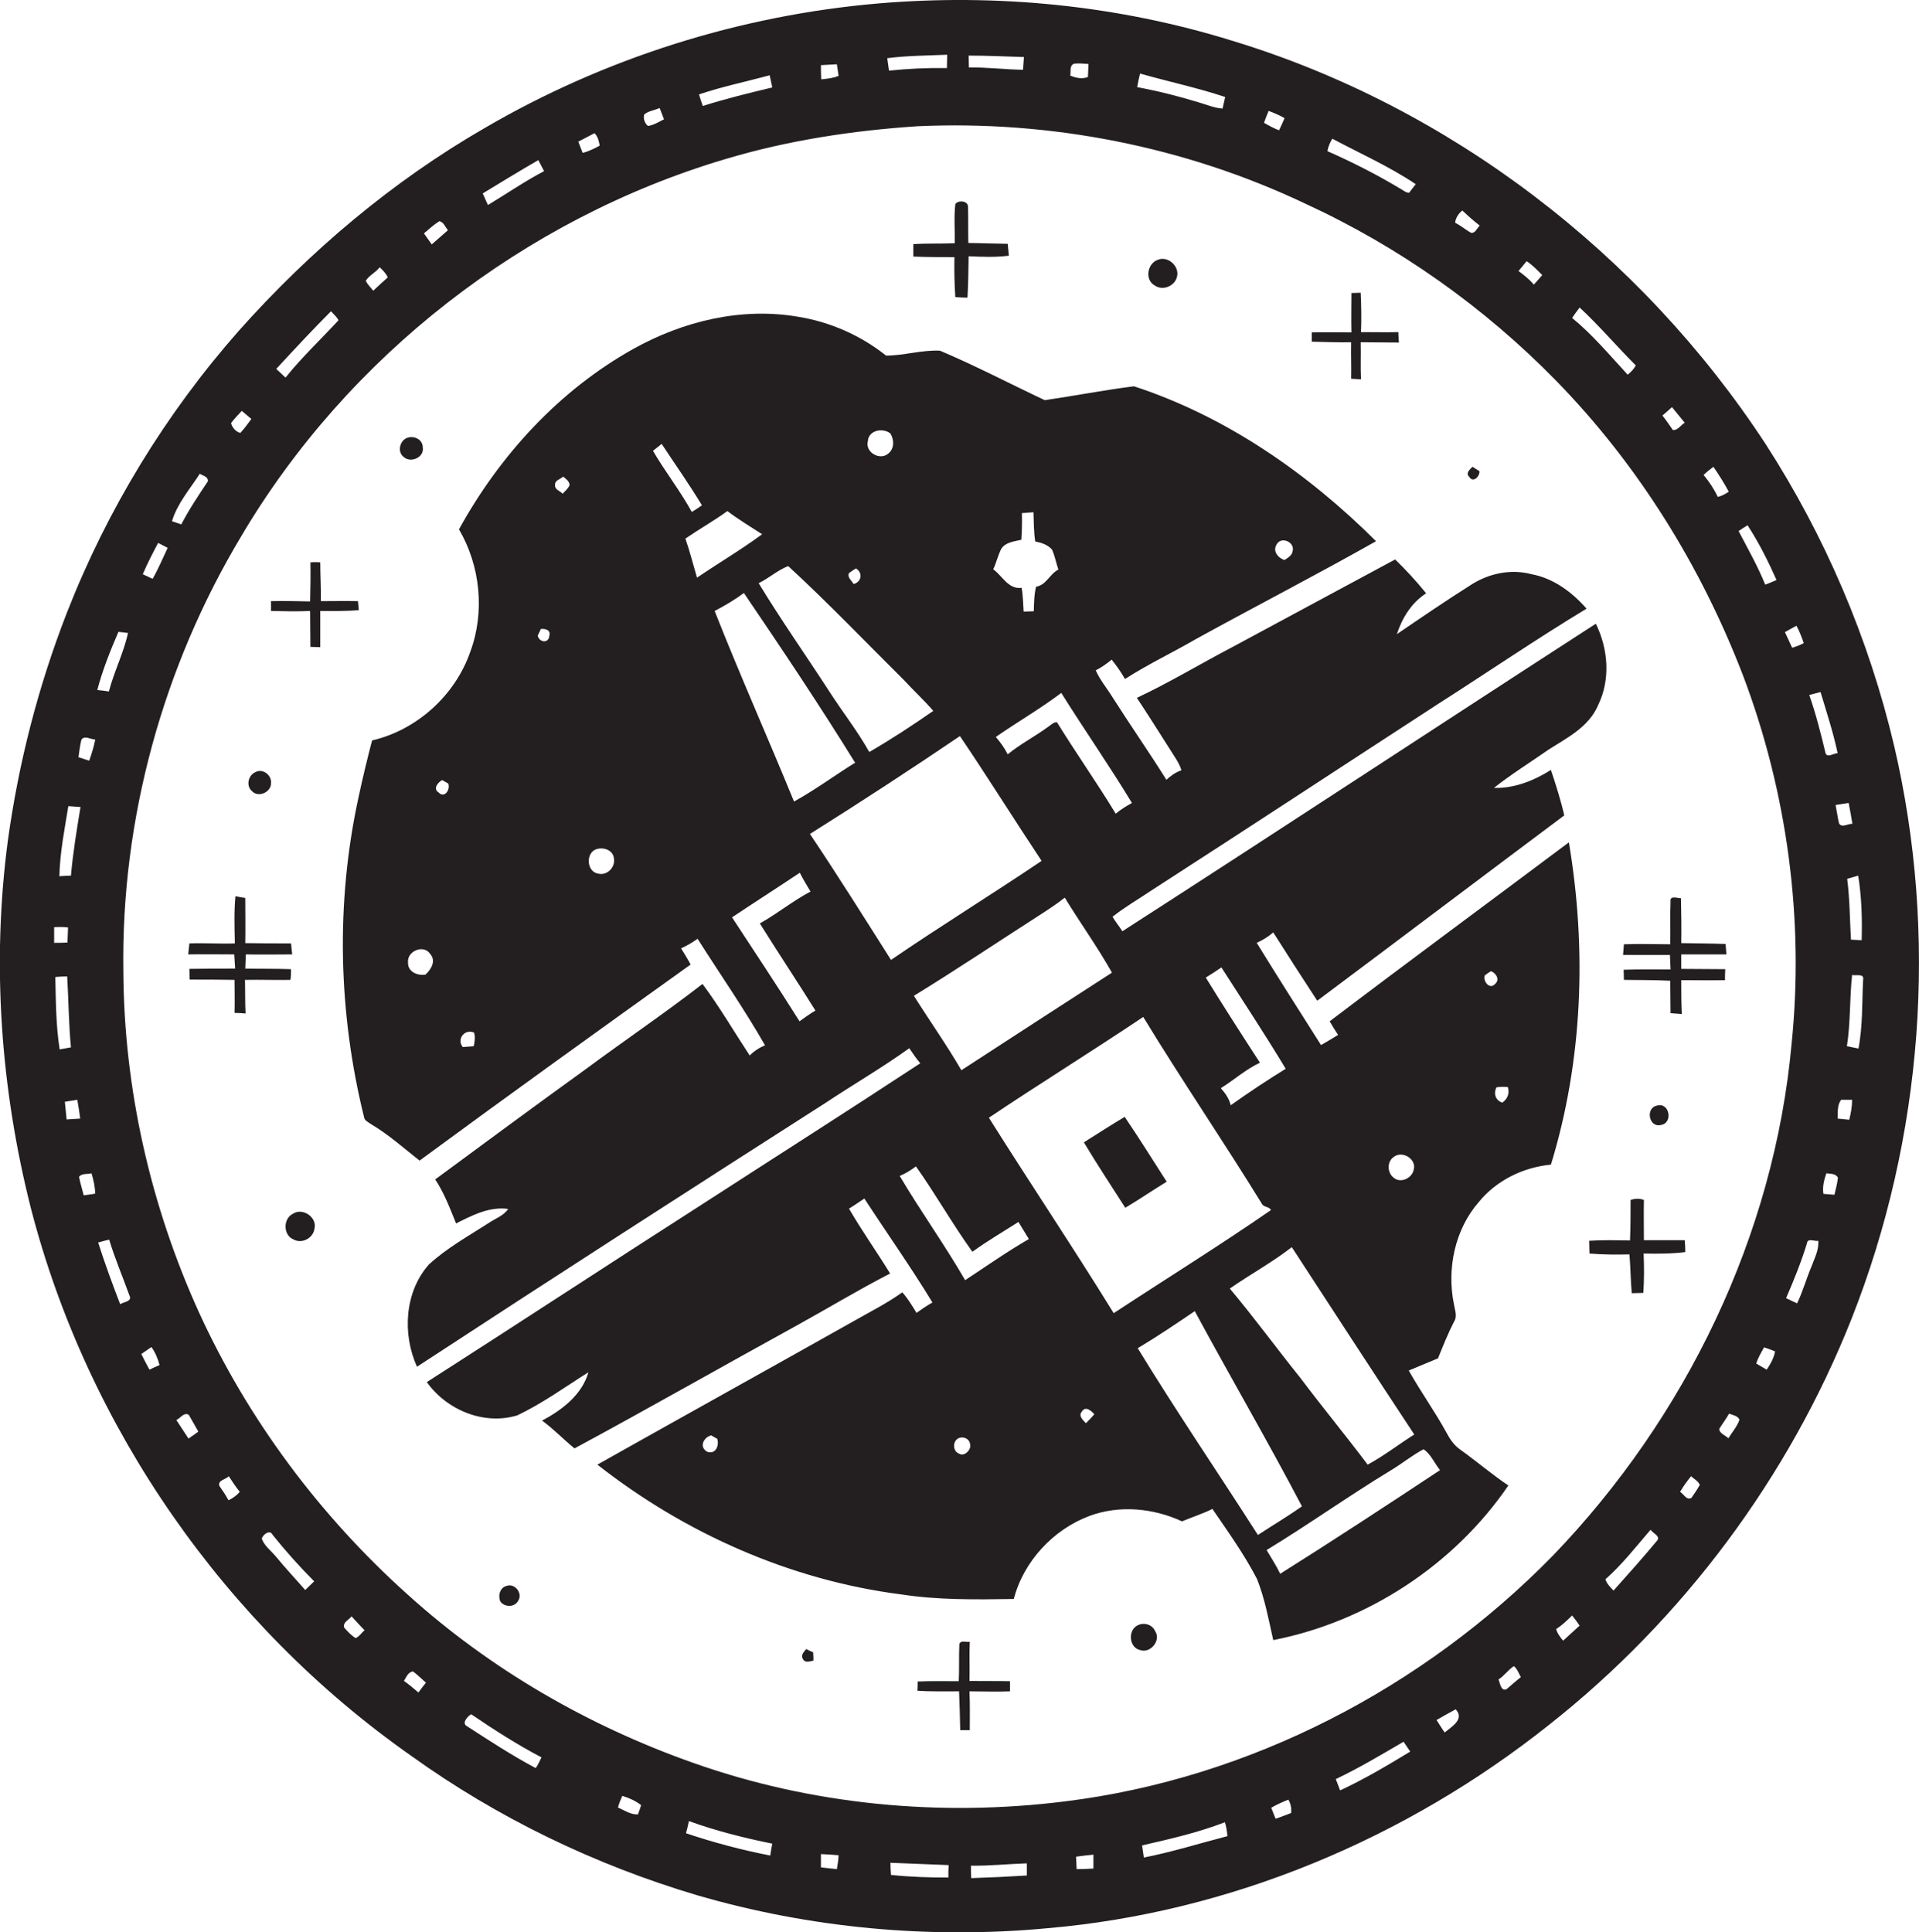 <?xml version="1.0" encoding="utf-8"?>
<!-- Generator: Adobe Illustrator 19.2.0, SVG Export Plug-In . SVG Version: 6.00 Build 0)  -->
<svg version="1.1" id="Layer_1" xmlns="http://www.w3.org/2000/svg" xmlns:xlink="http://www.w3.org/1999/xlink" x="0px" y="0px"
	 viewBox="0 0 662.7 667.3" style="enable-background:new 0 0 662.7 667.3;" xml:space="preserve">
<style type="text/css">
	.st0{fill:#231F20;}
</style>
<g>
	<path class="st0" d="M654.1,257.5c-8.7-36.9-23.8-72.3-44.4-104.2C566.7,87.6,500.6,36.8,425.3,14C385.9,1.8,344.2-2.3,303.2,1.2
		c-47.7,4.1-94.5,18.9-135.8,43c-31.9,18.4-60.4,42.5-84.9,70C57.2,142.9,37,176,23.1,211.6C13.2,237,6.4,263.5,2.7,290.4
		c-5.6,42.3-2.5,85.6,8,127c19.6,75.8,67.1,143.9,131.2,188.9c29.9,21.5,63.5,37.7,98.8,48.2c39.1,11.4,80.5,15.2,121,11.4
		c63-5.4,123.8-30.9,173.2-70.2c46.4-36.6,82.9-85.6,104.6-140.5C664.1,392.8,669.4,322.9,654.1,257.5z M642.9,324.7
		c-1.3-0.1-2.5-0.1-3.7-0.2c-0.4-7-0.4-14-1.3-21c1.3-0.4,2.5-0.7,3.8-1.1C642.9,309.8,643.1,317.2,642.9,324.7z M639.7,284.5
		c-1.5-0.1-3.6,1.5-4.6-0.1c-0.5-2.1-0.8-4.3-1.2-6.4c1.5-0.2,3-0.5,4.5-0.7C638.9,279.7,639.3,282.1,639.7,284.5z M628.7,239
		c2.1,7,4.4,14,5.9,21.1c-1.3,0-3.7,1.8-4.2-0.1c-1.6-6.7-3.3-13.4-5.6-20C626.1,239.7,627.4,239.3,628.7,239z M620.4,216.1
		c1,1.9,1.8,3.9,2.5,6c-1.3,0.7-2.6,1.2-4,1.6c-0.8-1.8-1.7-3.6-2.5-5.4C617.7,217.6,619,216.8,620.4,216.1z M603.5,181.4
		c3.9,6,7.1,12.4,10,18.9c-1.3,0.6-2.6,1.1-3.9,1.6c-2.6-6.4-6-12.4-9.2-18.5C601.4,182.7,602.5,182,603.5,181.4z M591.7,161.2
		c1.9,2.8,3.7,5.6,5.3,8.6c-1.2,0.8-2.4,1.5-3.8,1.8c-1.3-2.8-3-5.3-4.9-7.6C589.4,163,590.5,162.1,591.7,161.2z M577.4,140.6
		c1.5,1.8,2.9,3.6,4.4,5.4c-1.4,0.8-2.4,2.7-4.1,2.5c-1.2-1.7-2.3-3.4-3.6-5C575.2,142.6,576.3,141.6,577.4,140.6z M545.5,106.2
		c6.8,6.3,12.8,13.4,19.4,20c-0.7,1.3-1.7,2.3-2.8,3.2c-6.2-6.7-12.1-13.8-19.2-19.6C543.7,108.6,544.6,107.4,545.5,106.2z
		 M527.2,90.2c2,1.3,3.7,3.1,5.4,4.8c-1,1.1-1.9,2.2-2.9,3.3c-1.5-1.8-3.4-3.3-5.3-4.7C525.4,92.4,526.3,91.3,527.2,90.2z M505,72.7
		c1.9,1.8,3.9,3.6,6,5.2c-1,0.9-1.6,3-3.2,2.4c-1.8-1.1-3.4-2.4-5.3-3.4C502.7,75.3,503.6,73.8,505,72.7z M460.1,47.9
		c9.6,5.1,19.7,9.6,28.8,15.7c-0.8,1-1.5,2-2.3,3c-1.3-0.1-2.3-1.1-3.3-1.6c-8-4.8-16.3-9-24.9-12.8
		C458.7,50.6,459.3,49.2,460.1,47.9z M438.1,38.3c1.9,0.7,3.8,1.5,5.5,2.5c-0.6,1.4-1.2,2.8-1.9,4.2c-1.8-0.7-3.5-1.6-5.2-2.6
		C437,41,437.5,39.7,438.1,38.3z M393.7,25.4c9.8,2.8,19.8,4.9,29.4,8.1c-0.3,1.3-0.6,2.6-0.9,4c-2.9-0.2-5.6-1.4-8.4-2.2
		c-6.9-2.1-14-3.9-21.1-5.2C393,28.5,393.3,26.9,393.7,25.4z M370.9,22c1.7-0.2,3.3,0,5,0.1c-0.1,1.5-0.1,3-0.2,4.5
		c-2.1,0.8-4.2,0.3-6.1-0.5C369.9,24.8,369.2,22.7,370.9,22z M353.6,19.7c-0.1,1.5-0.2,3-0.3,4.4c-6.3-0.1-12.5-0.9-18.7-0.8
		c0-1.4-0.1-2.7-0.1-4.1C340.9,19.2,347.3,19.5,353.6,19.7z M327.1,18.9c0,1.5-0.1,3.1-0.1,4.6c-6.7-0.1-13.4,0.2-20,0.9
		c-0.2-1.4-0.4-2.8-0.6-4.3C313.3,19.2,320.2,19.2,327.1,18.9z M283.5,22.5c1.8-0.1,3.7-0.2,5.5-0.3c0.2,1.3,0.4,2.7,0.6,4
		c-1.9,0.8-4,1-6,1.2C283.5,25.8,283.5,24.1,283.5,22.5z M265.8,26c0.3,1.4,0.6,2.8,0.9,4.2c-8,1.9-16.1,3.9-24,6.4
		c-0.5-1.3-0.9-2.7-1.3-4C249.4,29.9,257.7,28.2,265.8,26z M222.5,39.5c1.5-1.2,3.5-1.4,5.3-2.2c0.5,1.3,1,2.6,1.5,3.9
		c-1.8,0.9-3.5,2-5.5,2.3C222.7,42.8,222,40.7,222.5,39.5z M205.3,46c1.2,1.2,1.5,2.7,1.8,4.3c-1.9,1-3.8,2-5.9,2.5
		c-0.5-1.3-1-2.6-1.5-3.9C201.5,48,203.4,47,205.3,46z M185.9,55.3c0.7,1.3,1.3,2.5,2,3.8c-6.7,3.5-12.9,7.8-19.4,11.7
		c-0.6-1.3-1.2-2.7-1.8-4C173.1,62.9,179.5,59,185.9,55.3z M151.7,76.4c1.5,0.2,2.1,2.1,3,3.1c-1.9,1.6-3.7,3.3-5.6,4.9
		c-0.9-1.3-1.8-2.5-2.7-3.8C148.2,79.1,149.8,77.6,151.7,76.4z M131.1,92.3c1.1,1,2.2,2.1,2.8,3.5c-1.7,1.5-3.4,3.1-5,4.6
		c-0.9-1.1-1.9-2.1-2.6-3.4C127.4,95.1,129.7,94.2,131.1,92.3z M114.3,107.5c0.9,1,2,1.9,2.6,3.1c-6.1,6.6-12.7,12.8-18.3,19.8
		c-1.1-1-2.1-2-3.2-3C101.6,120.7,107.8,114,114.3,107.5z M83.5,141.9c1.1,0.9,2.2,1.9,3.3,2.8c-1.2,1.6-2.4,3.3-3.8,4.8
		c-1.5-0.3-2.9-1.9-3.2-3.4C80.9,144.6,82.2,143.3,83.5,141.9z M69,163.6c1,0.7,2.9,0.9,2.8,2.6c-3.2,4.8-6.5,9.7-9.2,14.9
		c-1.1-0.4-2.1-0.7-3.2-1.1C61.2,173.9,65.6,168.9,69,163.6z M54.6,187.5c1.1,0.6,2.2,1.1,3.3,1.7c-1.7,3.6-3.2,7.2-5.2,10.7
		c-1.1-0.5-2.3-1.1-3.4-1.6C50.9,194.6,52.7,191.1,54.6,187.5z M23.6,278.4c1.4,0.1,2.8,0.2,4.2,0.3c-1.3,7.9-2.6,15.7-3.3,23.7
		c-1.3,0-2.7,0.1-4,0.2C20.7,294.4,22.3,286.4,23.6,278.4z M18.7,320.2c1.6-0.1,3.2-0.1,4.8,0.1c-0.1,1.7-0.1,3.5-0.2,5.2
		c-1.5,0.1-3,0.1-4.6,0.1C18.7,323.8,18.7,322,18.7,320.2z M19.1,337.4c1.4-0.1,2.7-0.2,4.1-0.2c0.5,8.2,0.5,16.3,1.3,24.5
		c-1.3,0.2-2.6,0.5-3.9,0.7C19.3,354.1,19.3,345.8,19.1,337.4z M22.4,380.5c1.4-0.2,2.9-0.5,4.3-0.7c0.4,2.2,0.7,4.3,1,6.5
		c-1.6,0.1-3.1,0.2-4.7,0.3C22.8,384.6,22.6,382.5,22.4,380.5z M28.9,412.8c-0.5-2.1-1.2-4.2-1.6-6.4c1-1.3,2.9-0.8,4.3-1.2
		c0.7,2.3,1.2,4.6,1.3,7C31.5,412.5,30.2,412.6,28.9,412.8z M30.8,262.7c-1.2-0.4-2.5-0.8-3.7-1.2c0.3-2,0.5-4,1-6
		c1-1.7,3.3-0.1,4.8-0.1C32.4,257.8,31.7,260.3,30.8,262.7z M40.9,218.2c0.8,0.1,2.5,0.3,3.3,0.4c-1.5,6.9-4.8,13.3-6.6,20.2
		c-1.3-0.2-2.7-0.4-4-0.5C35.4,231.4,38.1,224.7,40.9,218.2z M41.5,450.4c-2.7-7-5.3-14.1-7.6-21.3c1.3-0.4,2.6-0.7,3.8-1
		c2,6.6,4.7,12.9,7,19.3C45.8,449.5,42.6,449.6,41.5,450.4z M51.6,473c-1-1.8-1.9-3.6-2.8-5.4c1.2-0.8,2.3-1.6,3.5-2.4
		c1.3,1.8,2.2,4,2.8,6.2C54,471.9,52.8,472.4,51.6,473z M65.1,496.8c-1.4-2.1-2.8-4.3-4.2-6.4c1.4-0.6,2.6-2.8,4.3-1.8
		c1.1,1.9,2.2,3.9,3.3,5.8C67.4,495.2,66.3,496,65.1,496.8z M78.9,518.1c-0.9-1.7-2-3.3-3.1-4.9c-0.8-2,2.3-2.3,3.2-3.4
		c1.2,1.8,2.4,3.7,3.8,5.4C81.7,516.5,80.4,517.4,78.9,518.1z M105.4,549.1c-3.3-3.8-6.8-7.5-10-11.4c-1.7-2.1-4.1-3.8-5-6.3
		c0.3-1.4,2.8-3.3,3.7-1.4c4.5,5.6,9.3,11,14.4,16.1C107.5,547.1,106.4,548.1,105.4,549.1z M122.8,565.7c-1.6-1-2.8-2.3-4-3.7
		c-0.4-1.8,1.7-2.6,2.6-3.8c1.5,1.6,2.9,3.2,4.5,4.8C124.8,563.9,124.1,565.2,122.8,565.7z M144.5,584.5c-1.6-1.4-3.3-2.8-5-4
		c0.8-1.3,1.4-3,3.1-3.3c1.6,1.2,3,2.6,4.5,3.9C146.2,582.2,145.3,583.4,144.5,584.5z M185,610.6c-8.3-4.4-16.2-9.6-24.1-14.7
		c-1.3-1.2,0.7-3.2,1.8-3.9c7.8,5.3,15.9,10.5,24.3,14.9C186.4,608.1,185.8,609.5,185,610.6z M220.3,626.6c-2.5,0.1-4.7-1.4-6.9-2.4
		c0.4-1.4,0.9-2.7,1.5-4c2.3,0.7,4.6,1.7,6.5,3.2C221.2,624.2,220.6,625.8,220.3,626.6z M266,640.8c-9.8-1.9-19.6-4.5-29.1-7.7
		c0.3-1,0.8-3.2,1-4.2c9.4,3.4,19,5.8,28.8,7.8C266.4,638.1,266.2,639.4,266,640.8z M289,645.5c-1.8-0.2-3.6-0.4-5.5-0.6
		c0-1.5,0-3.1,0-4.6c2,0.1,4.1,0.2,6.1,0.4C289.5,642.4,289.3,643.9,289,645.5z M327.5,648.4c-6.6,0-13.2-0.2-19.8-0.9
		c-0.1-1.4-0.2-2.8-0.2-4.2c6.7,0.3,13.4,0.5,20.1,0.8C327.5,645.5,327.5,646.9,327.5,648.4z M335.4,648.6c-0.1-1.5-0.1-2.9-0.1-4.3
		c6.4,0.1,12.8-0.6,19.3-0.8c0,1.4,0,2.8,0,4.2C348.2,648.1,341.8,648.4,335.4,648.6z M377.6,645.3c-1.9,0.1-3.9,0.2-5.8,0.2
		c-0.1-1.4-0.1-2.9-0.2-4.3c2-0.3,4-0.5,6-0.7C377.6,642.2,377.6,643.7,377.6,645.3z M395,641.5c-0.2-1.4-0.4-2.8-0.6-4.2
		c9.6-2.2,19.3-4.4,28.6-8c0.5,1.5,0.7,3.1,0.9,4.8C414.2,636.6,404.7,639.6,395,641.5z M440.5,628.1c-0.5-1.3-1-2.5-1.5-3.8
		c1.9-1.1,3.9-2,5.9-2.8c0.9,1.4,1.1,3,1,4.6C444.1,626.8,442.3,627.5,440.5,628.1z M462.8,618.3c-0.5-1.3-1-2.6-1.5-3.9
		c8-3.8,15.7-8.4,23.4-12.9c0.8,1.1,1.5,2.3,2.3,3.4C479.1,609.7,471.2,614.4,462.8,618.3z M498.9,598.3c-1-1.4-1.9-2.9-2.8-4.3
		c2.2-1.3,4.4-2.5,6.6-3.7C505.9,593.7,501.3,596.3,498.9,598.3z M520.2,583.4c-1.9,0.7-2.2-2.2-2.7-3.4c2-1.3,3.4-3.4,5.3-4.6
		c1.2,1,1.7,2.5,2.4,3.8C523.5,580.5,521.9,582,520.2,583.4z M367.8,622.1c-43.1,5.4-87.5,1.2-128.4-13.3
		c-36.3-12.8-70.2-32.4-98.7-58.2c-30.2-27.1-55-60.3-71.9-97.2c-16.8-36.9-26-77.4-26.2-118c-0.8-52.6,13.7-105.2,40.7-150.2
		c36.8-62.3,97.8-109.6,167-130.2c21.6-6.5,44-9.9,66.5-11.4c45.9-2.1,92.4,7,133.9,26.7c32.4,14.9,61.9,35.8,86.8,61.3
		c28.2,28.9,49.9,63.9,64.4,101.6c15.3,40.4,21.2,84.3,16.8,127.3c-6,66.1-36.5,129-82.4,176.7C491.6,582.9,431.6,614.2,367.8,622.1
		z M539.8,566.6c-1-1.2-2-2.5-2.4-4c2-1.3,3.8-3,5.5-4.7c0.9,1.1,1.8,2.3,2.6,3.5C543.6,563.1,541.7,564.9,539.8,566.6z M572.3,532
		c-4.9,5.9-10,11.6-15.1,17.3c-1.1-1.2-2.3-2.3-2.8-3.9c5.8-5.1,10.6-11.3,15.6-17.1C570.8,529.5,573.5,530.5,572.3,532z
		 M584.1,517.3c-1.7,0.9-2.7-1.4-3.9-2.1c1.1-1.9,2.4-3.7,3.8-5.4c1,1,2.4,1.6,3,3C586.1,514.4,585.1,515.9,584.1,517.3z
		 M596.9,496.7c-1.1-1-3.1-1.7-3.2-3.2c1.1-1.8,2.4-3.5,3.4-5.3c1.3,0.5,3,0.7,3.6,2.1C599.9,492.7,598.1,494.6,596.9,496.7z
		 M610.1,473c-1.2-0.7-2.4-1.4-3.6-2.1c0.6-2,1.7-3.8,2.7-5.6c1.3,0.4,2.5,0.9,3.8,1.4C612.6,469,611.4,471.1,610.1,473z
		 M625.6,437.3c-1.8,4.2-3,8.7-5,12.8c-1.3-0.6-2.6-1.2-3.8-1.8c2.7-6.2,5.2-12.4,7.2-18.9c0.2-2,2.7-0.6,3.9-0.9
		C628.2,431.7,626.6,434.5,625.6,437.3z M633.5,412.6c-1.3-0.1-2.6-0.2-3.8-0.3c-0.4-2.4,0.2-4.8,1-7.1c1.4,0.2,3.2,0,4,1.5
		C634.5,408.8,633.9,410.7,633.5,412.6z M638.6,386.7c-1.3-0.1-2.7-0.3-4-0.4c0.1-2.2-0.2-4.6,1.2-6.5c1.3,0,2.5,0,3.8,0
		C639.6,382.1,639.2,384.4,638.6,386.7z M643.4,338.4c-0.4,7.9-0.1,15.9-1.6,23.7c-1.3-0.3-2.7-0.5-4-0.8c1.3-8.2,0.9-16.4,1.8-24.6
		C640.8,337.1,643.9,336,643.4,338.4z"/>
	<path class="st0" d="M329.6,88.8c-0.1,4.6,0,9.2,0.3,13.8c1.4,0.1,2.8,0.2,4.2,0.2c0.3-4.8,0.3-9.5,0.4-14.3
		c4.6,0.2,9.3,0.4,13.9-0.2c-0.1-1.4-0.3-2.8-0.4-4.1c-4.5-0.1-9.1-0.2-13.6-0.3c-0.1-4.1,0-8.2-0.1-12.4c0.1-2.2-3.4-2.5-4.4-1
		c-0.5,4.5-0.1,9-0.2,13.5c-4.8,0.2-9.5,0-14.3,0.3c0,1.4,0,2.9,0,4.3C320.1,88.8,324.9,88.8,329.6,88.8z"/>
	<path class="st0" d="M398.8,98.6c2.8,2,7.1,0.1,7.7-3.2c0.8-3.5-3.2-7.1-6.6-5.7C396.2,90.9,395.2,96.7,398.8,98.6z"/>
	<path class="st0" d="M466.6,118.2c-0.1,4.2,0.1,8.4,0,12.6c1.1,0.1,2.2,0.1,3.4,0.2c-0.2-4.3,0-8.5-0.1-12.8
		c4.4,0,8.8,0.1,13.2,0.1c-0.1-1.2-0.2-2.4-0.2-3.6c-4.3,0.1-8.6,0-12.9,0c0.2-4.5,0.1-9.1-0.1-13.6c-0.8,0-2.4,0.1-3.2,0.1
		c0,4.5-0.1,9.1,0,13.6c-4.6,0-9.1-0.1-13.7,0c0,1.1,0,2.2,0,3.2C457.5,118.1,462.1,118.3,466.6,118.2z"/>
	<path class="st0" d="M551.9,243.5c4.3-8.8,3.5-19.4-0.8-28.1c-54.6,35.3-108.8,71-163.5,106.2c-1.1-1.7-2.4-3.3-3.4-5
		c4.3-3.4,9-6.1,13.6-9.2c33.2-21.4,66.2-43.1,99.3-64.6c16.9-10.8,33.6-22.2,50.8-32.6c-5-5.7-11.4-10.5-19-11.9
		c-7.1-1.9-14.7-0.3-20.8,3.6c-8.7,5.5-17.2,11.3-25.7,17.1c1.8-5.6,5.1-10.9,10.1-14.1c-3.3-4.1-6.9-8-10.7-11.7
		c-18.7,10.1-37.4,20.1-56.1,30.2c-11.1,5.8-21.8,12.3-33.1,17.6c3.9,5.9,7.7,11.9,11.5,17.9c1.4,2.3,3.1,4.5,3.9,7.1
		c-2,0.7-3.7,1.9-5.2,3.3c-6-9.6-12.5-18.9-18.6-28.5c-1.9-3.1-4.3-5.9-5.8-9.3c2-1,3.8-2.3,5.5-3.7c1.7,2.1,3.3,4.4,4.6,6.7
		c7.9-5.1,16.4-9.1,24.5-13.8c20.7-11.4,41.7-22.2,62.2-33.8c-23.6-23.5-51.8-43.1-83.6-53.5c-10.3,1.3-20.6,3.3-30.8,4.8
		c-12.1-5.7-23.9-11.9-36.2-17.1c-6.2-0.3-12.5,1.7-18.6,1.7c-8.8-7-19.3-11.6-30.3-13.4c-19.6-3.4-39.8,1.5-57,11.1
		c-25.6,14.3-46.1,36.7-60.2,62.3c7.4,12.6,9,28.6,3.9,42.3c-5.2,15-18.4,27-33.9,30.6c-1.7,6.5-3.3,13.1-4.7,19.7
		c-7.9,36.3-7,74.3,1.9,110.3c0.1,1.3,1.5,1.8,2.4,2.5c6.1,3.6,11.3,8.3,16.8,12.6c31-22.8,62.3-45.3,93.6-67.7
		c-1-1.9-2.2-3.8-3.3-5.6c2-0.9,3.9-2,5.7-3.3c7.8,12.3,16.1,24.2,23.3,36.8c-2,0.8-3.8,2-5.3,3.5c-5.4-8.2-10.4-16.8-16.3-24.7
		c-13.3,10.3-27.2,19.7-40.7,29.7c-17.3,12.5-34.4,25.1-51.6,37.8c3.1,4.7,5.1,10,7.2,15.2c5.6-2.8,11.5-5.9,18-5
		c-1.6,2.4-4.5,3.3-6.8,4.9c-7,4.5-14.4,8.6-20.6,14.3c-8.4,9.5-9.2,24-4.1,35.3c46.9-30.7,94-61,141.2-91.2
		c9.5-6.3,19.5-12.1,28.8-18.8c1.2,1.8,2.4,3.5,3.8,5.2c-24.8,16.3-49.8,32.2-74.7,48.3c-32,20.5-63.7,41.3-95.7,61.8
		c6.8,9.6,19.7,15,31.2,11.5c8.7-4.1,16.5-9.8,24.6-14.9c-2.2,7.8-9.2,13.1-16,16.7c4,2.9,7.4,6.5,11.2,9.6
		c25.6-13.8,50.8-28.2,76.3-42.2c10.9-6,21.6-12.5,32.7-18.2c-4.6-7.5-9.8-14.8-14.2-22.4c1.8-1.1,3.5-2.3,5.3-3.5
		c7.8,12,16.1,23.7,23.5,35.9c-1.9,1.1-3.7,2.3-5.5,3.6c-1.5-2.5-3-5-4.9-7.1c-5.3,3.8-11.1,6.7-16.7,9.9
		c-29.5,16.6-59.1,33-88.6,49.6c30.2,23.7,66.6,39.9,104.8,44.8c12.9,2,26,1.8,39,1.6c3.4-13,13.6-24,26.2-28.7
		c10.3-3.8,22-2.7,31.9,1.9c3.5-1.5,7.1-2.6,10.5-4.3c5.4,7.9,11,15.7,15.4,24.2c2.7,6.8,4,14,5.6,21.1c32.6-6.4,62.5-26,81.2-53.4
		c-5.7-3.8-10.9-8.3-16.5-12.3c-2.2-1.5-3.7-3.7-4.9-6c-4-7.3-8.9-14.1-13-21.4c3.3-1.4,6.8-2.8,10.1-4.2c1.7-4.2,3.4-8.5,5.5-12.6
		c1.3-1.9,0.3-4.1,0-6.1c-2.5-12.2,0.3-25.8,8.6-35.3c6.1-7.5,15.4-12,24.9-12.9c11-35.9,12.4-74.4,6.2-111.3
		c-27.5,20.6-55.2,41-82.6,61.8c0.9,1.6,1.9,3.2,2.9,4.7c-2,1.2-3.9,2.4-5.9,3.5c-7.4-11.7-14.9-23.4-22.2-35.3c2-0.9,4-2.1,5.7-3.6
		c5,7.9,10.1,15.8,15.2,23.6c28.5-21.3,56.8-42.7,85.3-64c-1.2-5.3-2.9-10.6-4.6-15.7c-5.9,3.7-12.6,6.4-19.7,6.2
		c6.1-4.8,12.7-8.9,19-13.3C541,254.9,548.7,251.1,551.9,243.5z M441,187.8c1.7-2.6,6.2-0.5,5.4,2.5c-0.2,1.5-1.6,2.3-2.8,3.1
		C441.3,192.7,439.3,190.2,441,187.8z M146.9,336.6c-2.8,0.4-6.1-1-6-4.2c-0.4-4,5.5-6.4,7.7-2.9
		C150.7,331.9,148.8,334.9,146.9,336.6z M151.5,273.7c-2.1-1.3-0.3-3.5,1.2-4.3c0.5,0.3,1.6,0.9,2.1,1.2
		C155.6,272.7,153.5,275.8,151.5,273.7z M163.6,361.3c-1.3,0.1-2.5,0.2-3.8,0.3c-2.2-2.8,0.7-6.4,3.9-5
		C164.2,358.2,163.9,359.8,163.6,361.3z M189.7,219.6c-0.2,2.7-3.5,2.3-4-0.1c0.3-0.6,0.8-1.7,1.1-2.3
		C188.3,217.1,190.3,217.5,189.7,219.6z M194.3,170.5c-0.9-1-2.8-1.4-2.6-3c-0.2-1.6,1.8-2,2.8-2.9c0.9,0.8,2.1,1.5,2.2,2.9
		C196.2,168.8,195.1,169.6,194.3,170.5z M206.6,301.7c-3.7-0.5-4.4-6.2-1.4-8.1c2.5-1.4,6.5-0.3,6.8,2.8
		C212.6,299.4,209.7,302.5,206.6,301.7z M244.3,501.4c-3-1.6-1.4-5,1.3-5.7c0.5,0.3,1.6,0.9,2.1,1.2
		C248.4,499.2,247.2,502.3,244.3,501.4z M520.7,375.4c0.7,2.2-0.1,4.1-1.9,5.4c-2.4-0.8-3.1-3.2-2-5.3
		C518.1,375.3,519.4,375.3,520.7,375.4z M512.7,336.9c0.5-0.4,1.6-1.2,2.2-1.5c1.8,0.7,3.2,3,1.3,4.5
		C514.4,341.8,512.1,338.9,512.7,336.9z M390.9,277.3c-2,1.1-3.9,2.3-5.6,3.7c-6.5-10.7-13.7-20.9-20.3-31.6c-1.2,0-2,0.9-2.9,1.5
		c-4.6,3.4-9.7,6-14.1,9.6c-1.1-2.2-2.5-4.1-4.1-6c7.5-5.2,15.3-9.7,22.6-15.2C374.5,252.1,383.1,264.4,390.9,277.3z M345.8,189.5
		c1.5-2.3,4.5-2.5,6.9-3.1c0.2-3.1,0.3-6.1,0.2-9.2c1.3-0.1,2.7-0.2,4-0.3c0.1,3.4,0.1,6.8,0.6,10.1c2.1,0.4,4.3,1.1,5.8,2.8
		c1,2.2,1.4,4.6,2.2,6.9c-3,1.5-4.2,5.4-7.7,5.9c-0.7,2.8-0.7,5.6-0.8,8.5c-0.9,0-2.6,0.1-3.5,0.1c-0.2-2.7-0.2-5.5-0.7-8.2
		c-4.6,0.6-6.6-4.1-9.8-6.4C344.1,194.3,344.6,191.8,345.8,189.5z M299.7,152.4c0.2-3.8,5.1-4.8,7.8-2.7c1.3,2.2,1.4,5.2-0.7,6.9
		C303.9,159.2,298.7,156.2,299.7,152.4z M293.2,197.9c0.8-0.6,1.6-1.1,2.4-1.6c2.4,1.5,2,4.6-0.8,5.4
		C294.1,200.5,292.5,199.4,293.2,197.9z M272.2,195.5c13.8,12.7,26.7,26.2,40,39.4c3.3,3.6,6.9,6.9,10.1,10.6
		c-7.2,5-14.5,9.8-22.1,14.2c-4.1-7.3-9.3-13.9-13.8-20.9c-8.1-12.5-16.7-24.7-24.4-37.4C265.5,199.7,268.7,196.8,272.2,195.5z
		 M225.5,155.7c1-0.8,2-1.6,3-2.4c4.6,7,9.5,13.9,13.9,21.2c-1.1,0.8-2.3,1.6-3.5,2.3C234.9,169.5,229.7,162.9,225.5,155.7z
		 M240.7,199.5c-1.3-4.5-2.5-9.1-4-13.5c4.8-3.3,9.8-6.1,14.5-9.5c3.8,2.9,8,5.4,12,8C256,189.8,248.2,194.4,240.7,199.5z
		 M256.9,204.8c13.1,19.3,26.1,38.7,38.4,58.6c-7.1,4.4-13.8,9.4-21.1,13.4c-9-22-18.7-43.7-27.4-65.8
		C250.4,209.1,253.8,207.1,256.9,204.8z M276.1,352.7c-7.6-12.1-15.5-24-23.3-35.9c7.8-5.2,15.6-10.2,23.4-15.4
		c1.1,2.2,2.4,4.3,3.7,6.5c-6.1,3.2-11.4,7.6-17.5,11c6.3,10.1,12.9,20,19.2,30.1C279.7,350.1,277.9,351.4,276.1,352.7z
		 M307.7,331.5c-9.2-14.5-18.4-29.2-28-43.5c17.5-11,34.7-22.2,51.8-33.8c9.6,14.2,18.7,28.8,28.2,43.1
		C342.5,308.9,324.8,319.8,307.7,331.5z M315.6,343.9c14.5-8.9,28.7-18.4,43-27.6c3.1-2,6.2-4,9.1-6.3c5.3,8.7,11.3,17,16.3,25.9
		c-17.3,11.2-34.7,22.4-52,33.7C326.9,360.8,321,352.5,315.6,343.9z M331.2,502c-2.3-0.8-2.3-4.5,0-5.4c1.6-0.6,3.6,0.3,3.8,2.1
		C335.6,500.6,333,503.2,331.2,502z M333.3,442.1c-7.1-12.3-15.4-23.8-22.6-36c2-0.8,3.9-2,5.6-3.3c6.8,9.6,12.6,19.9,19.5,29.5
		c5.1-3.7,10.6-6.9,15.9-10.3c1.2,2,2.4,3.9,3.6,5.9C347.7,432.3,340.6,437.3,333.3,442.1z M375,491.5c-1-1.1-2.7-2.5-1.4-4
		c1.2-2.1,3.3-0.3,4.3,0.9C377,489.5,376,490.5,375,491.5z M384.6,453.5c-14-22.7-28.9-44.9-43.1-67.5c17.6-11.8,35.7-23,53.3-34.8
		c13.2,21.7,27.6,42.8,40.9,64.4c0.6,1.4,2.6,1,3.2,2.3C421.1,430.2,402.7,441.6,384.6,453.5z M392.9,465.6
		c6.7-4,13.2-8.4,19.7-12.8c12.2,22.6,25.1,44.7,37,67.4c-4.9,3.5-10.2,6.6-15.2,9.9C420.6,508.5,406.2,487.4,392.9,465.6z
		 M497.3,507.7c-18.3,12.1-36.6,24.1-55.2,35.8c-1.4-2.9-3.1-5.5-4.7-8.2c14.5-8.8,28.2-18.6,42.7-27.4c3.9-2.3,7.5-5.3,11.5-7.4
		C494.1,502.1,495.4,505.4,497.3,507.7z M481.1,399.7c3-2.6,8.2,0.5,7.1,4.3c-0.6,2.9-4.5,4.7-6.8,2.8
		C479.1,405.2,478.9,401.4,481.1,399.7z M488.4,495.4c-5.4,3.4-10.5,7.4-16.1,10.4c-7.6-10.1-15.6-19.8-23.2-29.9
		c-8.2-10.2-16-20.9-24.4-30.9c7-4.9,14.6-9,21.4-14.3C460.2,452.3,474.2,473.9,488.4,495.4z M444,369.1c-6.5,4-12.8,8.2-19,12.6
		c-0.5-2.3-1.9-4.2-3.4-5.9c4.5-2.8,8.6-6.5,13.5-8.8c-6.3-9.7-12.6-19.5-18.7-29.4c1.8-1.1,3.7-2.3,5.4-3.5
		C429.3,345.8,436.9,357.3,444,369.1z"/>
	<path class="st0" d="M139.4,157.8c2.4,2.2,7.2,0.2,6.6-3.3c0-3-3.6-4.4-6-3C137.9,152.8,137.3,156.2,139.4,157.8z"/>
	<path class="st0" d="M510.9,162.7c-0.6-0.4-1.8-1.1-2.4-1.5c-0.9,0.9-2.5,2.2-1.1,3.5C508.7,166.9,511.1,164.5,510.9,162.7z"/>
	<path class="st0" d="M123.6,207.6c-4.3-0.1-8.6,0-12.8,0c0.1-4.5-0.2-9-0.2-13.4c-1.1-0.1-2.3-0.1-3.4,0c0.1,4.5,0,9-0.1,13.5
		c-4.5-0.1-9-0.2-13.5-0.1c0,1.1,0,2.3,0,3.4c4.5,0.1,9,0.2,13.5,0c0,4.1,0.1,8.3,0.1,12.4c1.1,0,2.3,0.1,3.4,0.1
		c0-4.1,0-8.3,0-12.5c4.4,0,8.9,0.1,13.3-0.3C123.9,210,123.7,208.4,123.6,207.6z"/>
	<path class="st0" d="M87,273.2c2.2,2.4,6.6,0.4,6.6-2.7c0.3-2.8-2.9-5.3-5.5-3.8C85.7,267.8,84.9,271.4,87,273.2z"/>
	<path class="st0" d="M596.2,329.6c-0.1-0.9-0.2-2.7-0.3-3.6c-5.1-0.2-10.2-0.2-15.3-0.3c0.1-5.2,0-10.4-0.1-15.5
		c-1.3,0-3.9-1.1-3.6,1.2c-0.2,4.9,0,9.8-0.1,14.7c-5.4,0-10.7-0.2-16,0c-0.1,1.2-0.2,2.5-0.3,3.7c5.4,0,10.8,0,16.2,0
		c0.1,1.6,0.1,3.3,0.2,5c-5.4,0-10.8-0.1-16.2,0.1c0,1.2,0.1,2.3,0.1,3.5c5.3,0.1,10.6,0,16,0.3c0,3.7,0.1,7.5,0.1,11.2
		c1.3,0.1,2.6,0.2,3.9,0.3c-0.2-3.9-0.2-7.8-0.2-11.7c5,0,10.1,0.1,15.1,0c0-1.3,0-2.5,0.1-3.8c-5,0-10.1-0.1-15.2-0.1
		c0-1.7,0-3.3,0-5C585.9,329.6,591,329.6,596.2,329.6z"/>
	<path class="st0" d="M100.5,334.7c-5.3-0.2-10.5-0.1-15.8-0.2c0.1-1.7,0.1-3.3,0.2-4.9c5.3,0.1,10.7,0,16,0
		c-0.1-1.3-0.3-2.5-0.4-3.8c-5.3,0-10.5,0-15.8-0.1c0.1-5.2,0-10.4,0-15.6c-0.8-0.1-2.5-0.4-3.4-0.6c-0.5,5.4-0.3,10.9-0.2,16.3
		c-5.2,0.2-10.4-0.2-15.7,0c-0.1,0.9-0.3,2.9-0.4,3.8c5.3-0.1,10.6,0,15.9,0c0.1,1.6,0.2,3.2,0.3,4.9c-5.3,0-10.5,0-15.8,0.1
		c0,1.2,0.1,2.5,0.1,3.7c5.2,0,10.3,0,15.5,0.1c0,3.8,0.1,7.6,0,11.4c1,0,2.9,0.1,3.8,0.2c-0.2-3.9-0.1-7.7-0.2-11.6
		c5.2-0.1,10.5,0.1,15.7,0C100.5,337.2,100.5,335.9,100.5,334.7z"/>
	<path class="st0" d="M573.6,388.5c4.3-0.7,2.9-7.9-1.3-6.7C568.1,382.5,569.4,389.6,573.6,388.5z"/>
	<path class="st0" d="M374.3,394.5c4.6,7.7,9.5,15.1,14.3,22.6c4.9-2.9,9.5-6.1,14.3-9c-4.8-7.5-9.5-15-14.5-22.4
		C383.7,388.5,379.1,391.5,374.3,394.5z"/>
	<path class="st0" d="M567.7,428.3c0-4.6-0.1-9.3,0-13.9c-1.5-0.6-3.1-0.5-4.6,0c0,4.7,0,9.3-0.2,14c-4.7-0.1-9.4-0.2-14.1,0.1
		c0,1.5,0.1,3,0.1,4.4c4.6,0.4,9.2,0.4,13.8,0.3c0.4,4.5,0.4,8.9,0.8,13.4c1.3,0,2.7-0.1,4-0.1c0.3-4.5,0.3-9.1,0.1-13.6
		c4.8,0.1,9.6,0.1,14.4-0.5c0-1.4-0.1-2.8-0.2-4.1C577.2,428.3,572.4,428.3,567.7,428.3z"/>
	<path class="st0" d="M101.1,419.2c-3.4,1.7-3.3,7.4,0.2,8.8c2.9,1.7,6.9-0.4,7.3-3.7C109.6,420.4,104.5,416.9,101.1,419.2z"/>
	<path class="st0" d="M174.9,547.7c-2.3,0.6-3,3.4-2.1,5.4c1.5,2,4.9,2,6.1-0.2C180.7,550.3,177.8,546.6,174.9,547.7z"/>
	<path class="st0" d="M392.1,561.8c-2.6,2.1-1.9,7.2,1.5,8c3.6,1.4,7.5-3.3,5.3-6.5C397.8,560.7,394.3,560,392.1,561.8z"/>
	<path class="st0" d="M334.9,567c-1.1,0.2-3.2-0.7-3.6,0.8c-0.2,4.3,0,8.5-0.2,12.8c-4.7,0-9.5-0.1-14.2,0.1c0,0.8,0,2.4-0.1,3.2
		c4.8,0.3,9.6,0.2,14.4,0.2c0.2,4.5,0.3,8.9,0.4,13.4c0.8,0,2.5,0,3.3,0c0-4.5,0.1-8.9-0.1-13.4c4.7,0,9.3,0.2,14,0
		c0-0.9,0-2.6,0-3.5c-4.7-0.1-9.3,0-14-0.1C334.9,576,334.7,571.5,334.9,567z"/>
	<path class="st0" d="M278.4,569.5c-0.8,1-2,2.1-1.1,3.5c0.8,1.4,2.4,0.7,3.6,0.5c0-1,0-1.9-0.1-2.9
		C280.2,570.4,279,569.8,278.4,569.5z"/>
</g>
</svg>
